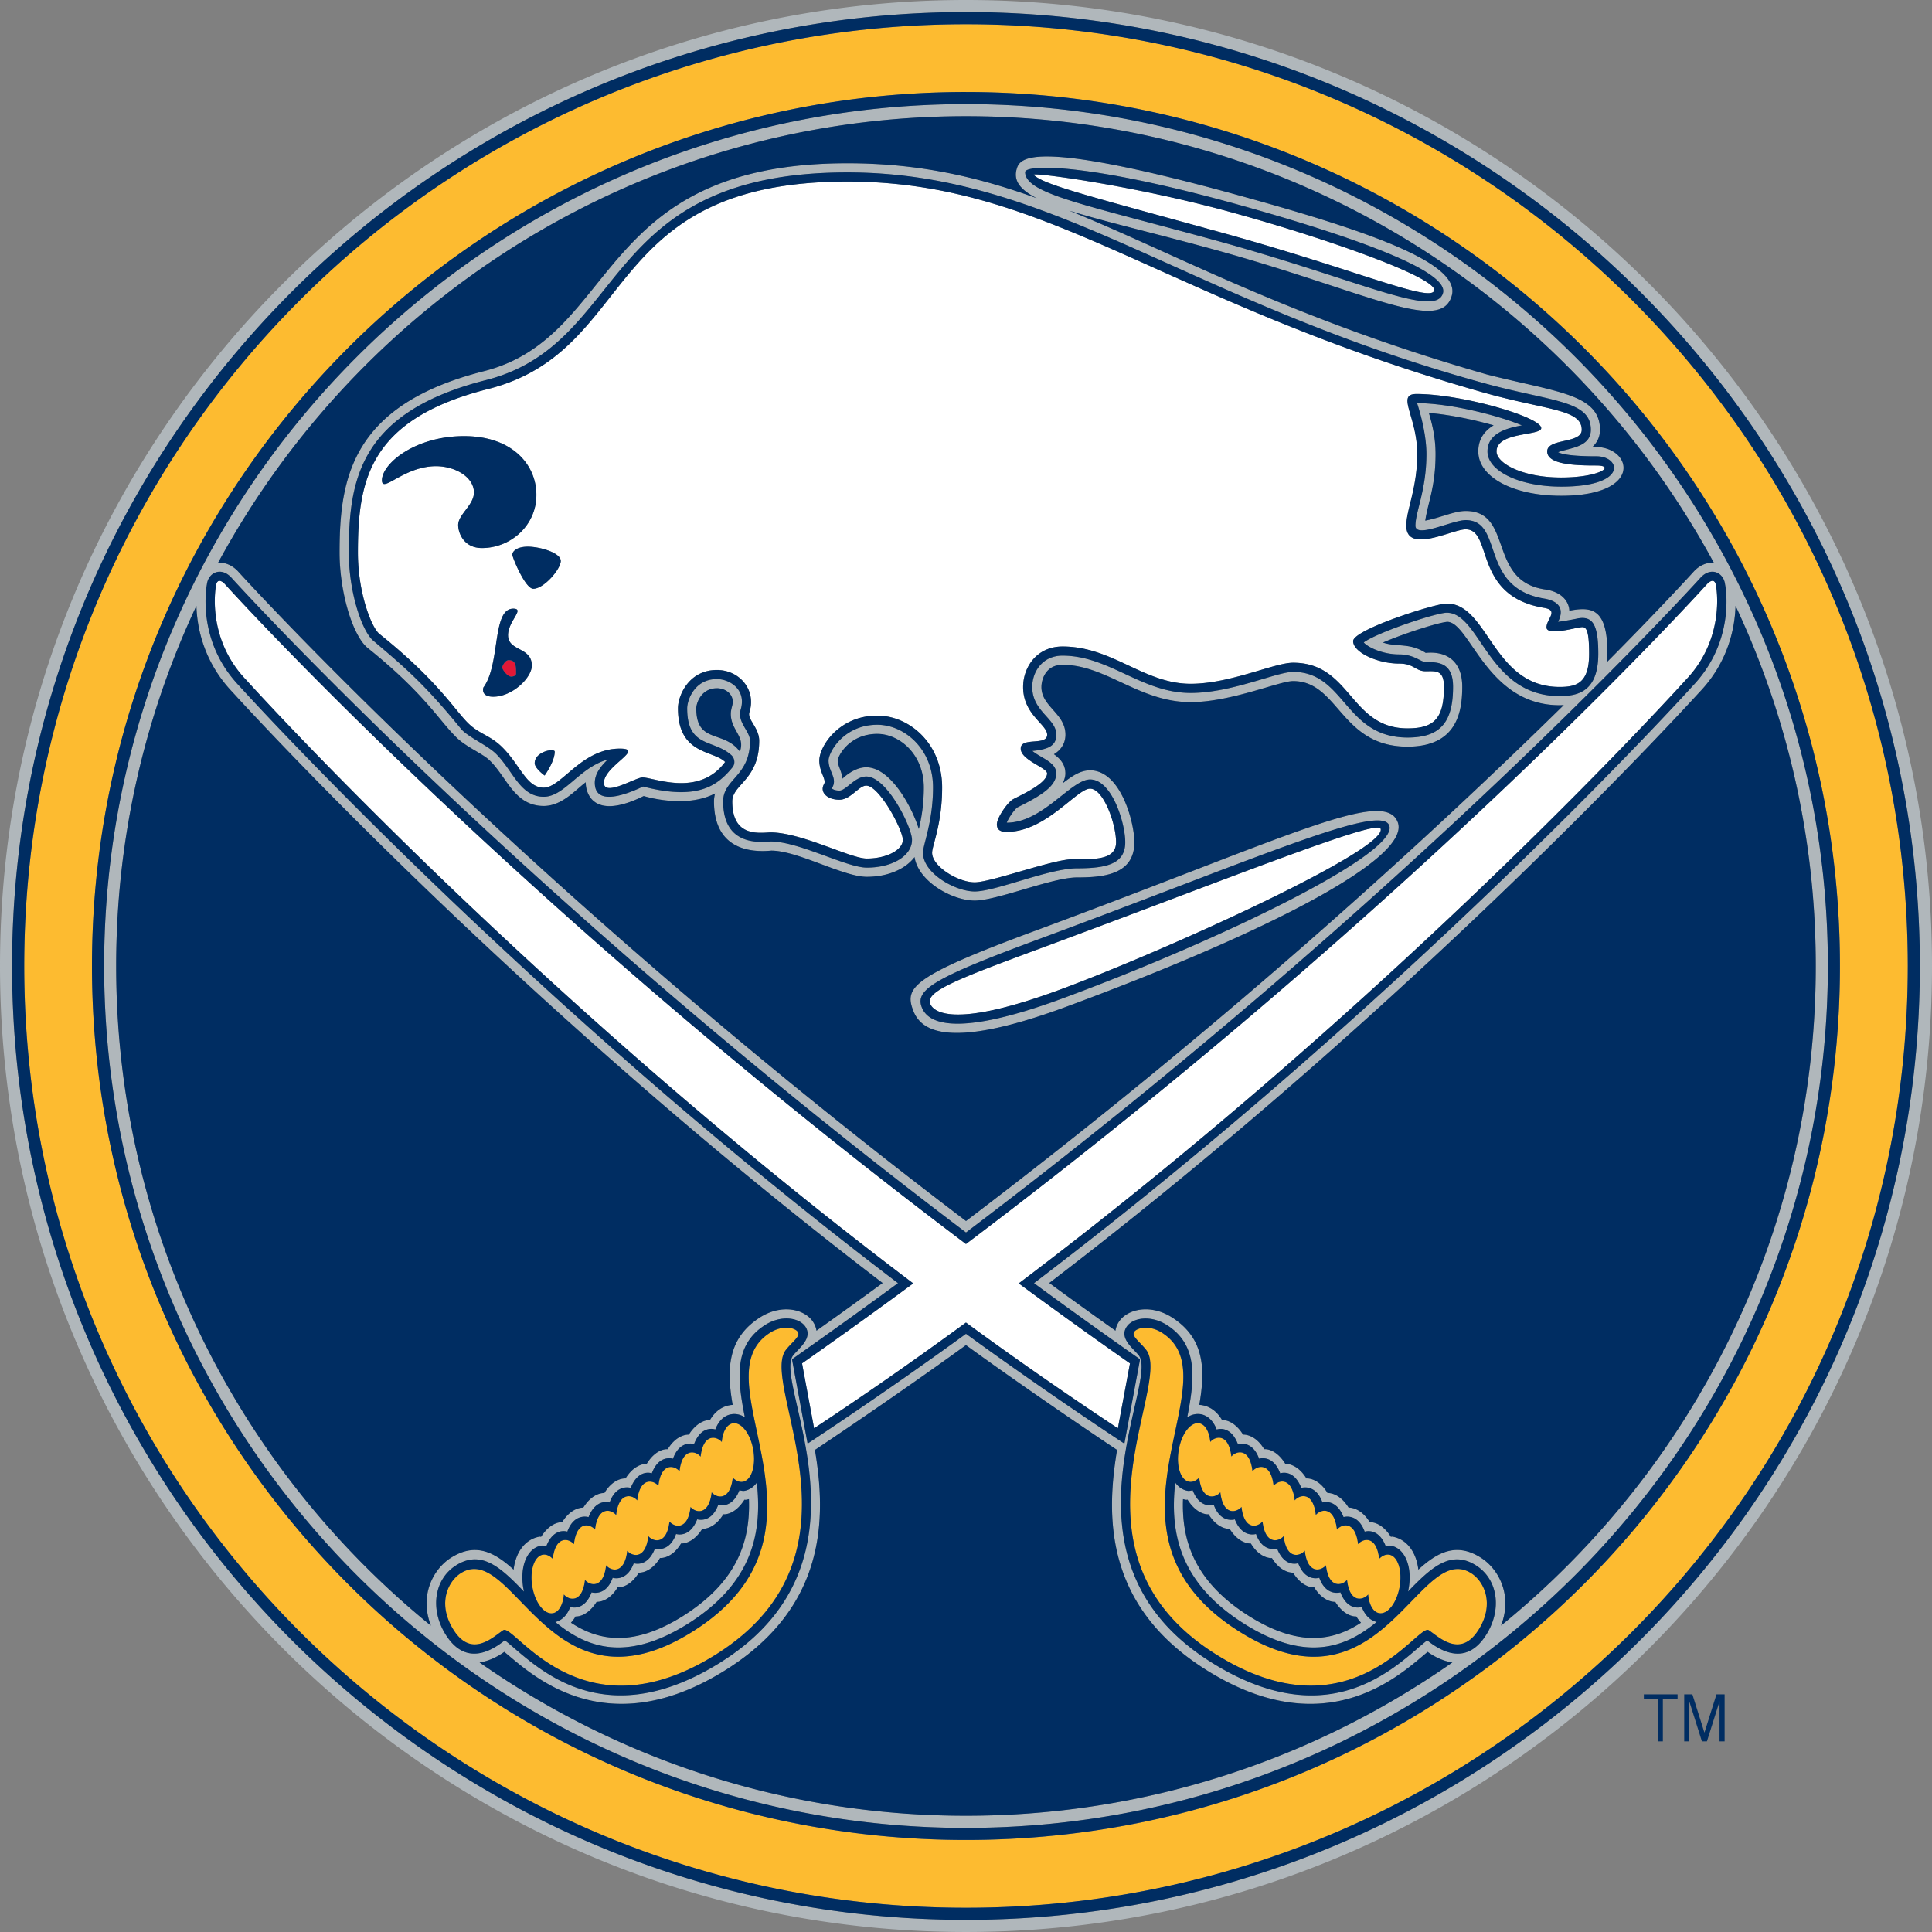 <svg xmlns="http://www.w3.org/2000/svg" width="262.602" height="262.601" viewBox="0 0 262.602 262.601"><rect x="0" y="0" width="262.602" height="262.601" fill="#808080" stroke="none"/><path fill="#fff" d="M233.246 79.616c-.184-1.286-1.134-.313-1.134-.313s-38.49 42.778-100.816 89.785C68.98 122.08 30.49 79.303 30.49 79.303s-.95-.973-1.135.313c0 0-1.4 7.07 4.12 12.82 0 0 38.207 42.41 90.657 82.008a815.881 815.881 0 0 1-15.12 10.87l1.65 8.822a528.799 528.799 0 0 0 20.633-14.373 530.28 530.28 0 0 0 20.643 14.373l1.65-8.823a781.177 781.177 0 0 1-15.12-10.87c52.45-39.598 90.647-82.008 90.647-82.008 5.532-5.747 4.13-12.82 4.13-12.82m-181.69 6.53c7.847 6.27 10.217 10.292 12.023 12.104 1.54 1.53 3.062 1.68 4.72 3.34 2.49 2.48 3.246 5.467 5.615 5.467 2.425 0 5.1-5.306 10.336-5.306 3.5 0-2.17 2.36-2.17 4.644 0 1.954 4.307-.724 5.247-.724 1.567 0 7.643 2.725 11.23-2.106-1.614-1.622-6.41-.963-6.41-7.288 0-1.747 1.495-5.214 5.303-5.214 3.053 0 5.385 2.692 4.417 5.763-.313.96 1.328 2.093 1.328 3.858 0 5.315-3.66 5.91-3.66 8.242 0 4.684 3.318 4.324 5.153 4.214 4.278 0 10.89 3.557 13.13 3.557 2.737 0 4.903-1.19 4.903-2.54 0-1.36-3.197-7.376-4.985-7.376-1.005 0-2.093 1.92-3.642 1.92-1.725 0-2.7-1.08-2.074-2.145.34-.604-.647-1.586-.647-3.18 0-1.938 2.673-6.11 7.873-6.11 4.306 0 8.805 3.74 8.805 9.765 0 5.003-1.354 7.893-1.354 8.884 0 1.85 3.522 4.01 5.78 4.01 2.25 0 10.677-3.143 13.388-3.143 2.7 0 5.836.2 5.836-2.303 0-2.5-1.716-7.28-3.54-7.28-1.81 0-5.976 5.874-11.323 5.874-.627 0-1.346-.13-1.346-1.027s1.43-2.937 2.178-3.38c.737-.433 4.656-2.115 4.656-3.53 0-.802-3.577-1.802-3.577-3.388 0-1.618 3.586-.323 3.586-1.88 0-1.407-3.272-2.72-3.272-6.478 0-2.71 1.863-5.514 5.366-5.514 6.786 0 11.036 5.07 17.406 5.07 5.404 0 11.342-2.862 13.94-2.862 7.902 0 7.7 8.926 15.545 8.926 3.65 0 4.95-1.38 4.95-5.656 0-2.343-1.133-2.117-2.507-2.117-1.364 0-1.558-1.046-3.586-1.046-2.97 0-6.25-1.54-6.25-3.052 0-1.55 11.1-5.1 12.722-5.1 5.68 0 6.214 11.332 15.342 11.332 2.305 0 4.01-.498 4.01-4.522 0-4.02-.645-3.655-1.383-3.56-.72.106-4.416 1.135-4.416-.018 0-1.162 1.75-2.314-.36-2.655-9.68-1.604-6.86-10.667-10.63-10.667-1.798 0-8.06 3.397-8.06-.507 0-2.153 1.494-5.09 1.494-9.728 0-5.126-2.932-8.163-.11-8.163 6.167 0 16.954 3.144 16.954 4.642 0 1.077-6.066.454-6.066 3.17 0 1.6 3.486 3.54 8.77 3.54 5.3 0 7.43-1.63 4.794-1.63-2.628 0-6.693-.076-6.693-1.91 0-1.83 4.693-1.02 4.693-2.946 0-2.84-4.785-2.623-13.553-5.126-43.655-12.415-58.85-28.613-86.25-28.613-33.725 0-28.33 22.998-48.826 28.188-16.208 4.116-17.71 12.387-17.71 22.25 0 5.547 1.88 10.198 2.912 11.03m15.49 8.554c-1.8 0-1.34-1.26-1.34-1.26 2.334-3.18 1.135-10.713 4.05-10.713 1.64 0-.71 1.678-.71 3.623 0 2.194 3.244 1.55 3.244 4.117 0 1.646-2.654 4.232-5.245 4.232m6.98 10.712s-1.35-.973-1.35-1.678c0-1.604 2.72-2.07 2.72-1.567 0 1.36-1.372 3.245-1.372 3.245m2.195-29.17c0 1.115-2.288 3.784-3.735 3.784-1.097 0-2.85-4.27-2.85-4.643 0-.37.508-1.08 2.112-1.08 1.613 0 4.472.81 4.472 1.937M63.08 59.277c6.473 0 9.82 3.814 9.82 7.994 0 4.187-3.514 7.216-7.404 7.216-2.48 0-3.218-2.074-3.218-3.126 0-1.435 2.148-2.71 2.148-4.407 0-2.126-2.59-3.587-5.173-3.587-4.38 0-7.33 3.757-7.33 1.904.002-2.207 4.428-5.993 11.157-5.993m78.34 69.626c-11.083 4.107-15.618 5.818-14.99 7.505.35.937 2.636 3.646 17.7-1.913 15-5.563 44.55-19.103 43.525-21.86-.497-1.355-21.388 7.072-46.236 16.268m24.21-97.4c18.3 5.03 28.84 9.677 29.31 7.994.46-1.688-14.088-6.938-27.52-10.63-13.435-3.69-27.374-5.523-26.923-5.1 1.41 1.334 6.823 2.703 25.133 7.736"/><path fill="#B0B7BB" d="M131.296 0C58.896 0 0 58.9 0 131.3c0 72.407 58.895 131.3 131.296 131.3 72.41 0 131.306-58.894 131.306-131.3C262.602 58.9 203.707 0 131.296 0m0 260.95C59.808 260.95 1.64 202.806 1.64 131.3 1.64 59.81 59.81 1.64 131.297 1.64c71.498 0 129.655 58.168 129.655 129.66 0 71.504-58.156 129.65-129.654 129.65m-.002-246.803c-64.592 0-117.144 52.557-117.144 117.148 0 64.612 52.552 117.155 117.144 117.155 64.602 0 117.153-52.543 117.153-117.155 0-64.59-52.554-117.148-117.155-117.148m31.92 178.08c.976.177 1.732.933 2.165 2.075 0 0 1.855-.7 2.887 1.992 0 0 1.937-.627 2.867 1.973 0 0 1.91-.627 2.877 1.992 0 0 1.818-.686 2.87 1.97 0 0 1.936-.616 2.866 1.993 0 0 1.854-.627 2.867 1.99 0 0 1.927-.627 2.886 1.973 0 0 1.843-.645 2.85 1.975.24-.036.46-.11.69-.073 1.91.332 2.95 2.82 2.434 5.78-.02.157-.056.313-.093.47 3.1-3.217 5.764-5.752 9.25-3.568 2.977 1.88 3.56 5.983 1.39 9.43-2.765 4.39-6.323 2.105-8.03.76-3.54 2.68-12.657 13.515-29.455 2.91-21.99-13.864-6.87-37.993-9.736-41.634-.757-.96-2.665-2.296-1.697-3.854.802-1.272 3.255-1.697 5.485-.296 4.25 2.692 3.836 7.228 2.775 12.558.58-.37 1.207-.526 1.853-.417m-8.26-7.476l-2.122 11.47a585.928 585.928 0 0 1-21.537-14.927 599.981 599.981 0 0 1-21.527 14.926l-2.122-11.47c4.693-3.3 9.93-7.053 14.4-10.335-51.314-39.012-89.04-80.655-89.483-81.145-5.91-6.146-4.49-13.576-4.443-13.83.185-1.618 1.91-2.43 3.292-.973.424.48 38.796 42.834 99.885 89.053 61.09-46.22 99.46-88.573 99.894-89.053 1.383-1.456 3.098-.646 3.282.973.056.254 1.476 7.685-4.435 13.83-.434.488-38.18 42.133-89.504 81.146 4.49 3.282 9.726 7.035 14.42 10.336m-94.373 37.45c-2.167-3.448-1.586-7.552 1.392-9.433 3.477-2.186 6.15.35 9.238 3.566-.027-.156-.064-.313-.092-.47-.506-2.96.535-5.448 2.435-5.78.24-.037.46.037.69.074 1.016-2.618 2.86-1.974 2.86-1.974.948-2.6 2.885-1.973 2.885-1.973 1.013-2.617 2.866-1.99 2.866-1.99.922-2.61 2.867-1.992 2.867-1.992 1.05-2.654 2.867-1.97 2.867-1.97.97-2.62 2.877-1.993 2.877-1.993.93-2.6 2.867-1.973 2.867-1.973 1.023-2.69 2.886-1.992 2.886-1.992.434-1.142 1.18-1.897 2.167-2.073.636-.11 1.27.046 1.853.415-1.07-5.33-1.484-9.866 2.775-12.558 2.23-1.4 4.684-.977 5.485.296.968 1.56-.94 2.896-1.696 3.855-2.867 3.64 12.253 27.77-9.754 41.635-16.79 10.604-25.898-.23-29.438-2.912-1.706 1.347-5.264 3.63-8.03-.756M143.577 99.86c0 1.53-1.125 2.016-3.255 2.214 1.152.973 3.245 1.517 3.245 3.056 0 1.766-2.14 3.062-5.265 4.61-.387.244-1.226 1.442-1.466 2.084 4.905 0 8.73-5.873 11.33-5.873 2.97 0 4.777 5.934 4.777 8.53 0 2.917-2.435 3.55-6.528 3.55-3.835 0-11.063 3.143-13.94 3.143-2.645 0-7.024-2.468-7.024-5.26 0-1.107 1.366-4.22 1.366-8.885 0-5.26-3.928-8.514-7.578-8.514-4.555 0-6.63 3.726-6.63 4.868 0 1.567 1.31 2.42.452 3.77.046.084.377.31 1.032.31.903 0 2.093-1.918 3.65-1.918 2.82 0 6.214 6.93 6.214 8.61 0 2.154-2.627 3.786-6.14 3.786-2.757 0-9.238-3.56-13.055-3.56-2.387.217-6.47.098-6.47-5.458 0-3.056 3.65-3.388 3.65-8.237 0-1.312-1.78-2.53-1.264-4.24.812-2.71-1.493-4.135-3.236-4.135-3.09 0-4.04 2.91-4.04 3.965 0 5.44 3.606 4.153 6.04 6.412.434.433.507 1.143.12 1.613-2.02 2.466-4.675 4.56-12.16 2.613-3.338 1.586-6.556 2.296-6.556-.516 0-1.24.848-2.277 1.752-3.153-3.845 1.055-5.864 5.056-8.694 5.056-3.2 0-4.14-3.49-6.48-5.83-1.126-1.126-3.79-2.288-4.712-3.344-5.136-6.314-7.92-8.574-11.94-12.008-1.585-1.277-3.364-6.675-3.364-12 0-9.87 1.42-19.08 18.642-23.454 19.48-4.946 15.084-28.226 49.122-28.226 28.01 0 45.71 17.416 86.59 28.663 9.147 2.51 14.467 2.31 14.467 6.316 0 2.38-2.867 2.453-4.453 3.048.48.253 1.75.558 5.218.558 3.328 0 4.333 4.126-4.794 4.126-5.624 0-10.02-2.107-10.02-4.785 0-2.532 2.765-3.196 4.673-3.542-2.994-1.275-9.604-3.004-14.242-3.022 0 0 1.272 3.683 1.272 6.92 0 4.872-1.494 7.836-1.494 9.726 0 1.795 4.98-.736 6.822-.736 5.32 0 1.724 9.27 10.833 10.677 2.196.44 2.464 1.7 1.735 3.135 0 0 1.327-.165 2.784-.48 1.935-.304 2.673.908 2.673 4.804 0 5.08-2.646 5.77-5.256 5.77-9.727 0-10.76-11.33-15.332-11.33-1.475 0-9.542 2.72-11.284 4.042.526.613 2.49 1.623 4.82 1.623 2.04 0 2.915 1.036 3.59 1.036 1.78 0 3.732.097 3.732 3.36 0 4.9-1.787 6.9-6.186 6.9-8.564 0-8.48-8.92-15.544-8.92-2.268 0-8.344 2.863-13.93 2.863-6.667 0-11.083-5.07-17.426-5.07-2.7 0-4.112 2.15-4.112 4.27.002 3.33 3.275 4.282 3.275 6.47m-18.69 12.826c-.913-2.945-3.817-8.385-7.146-8.385-1.733 0-3.235 1.54-3.235 1.54-.066-.944-.647-1.783-.647-2.457.036-.632 1.576-3.624 5.375-3.624 3.042 0 6.324 2.774 6.324 7.27a23.714 23.714 0 0 1-.67 5.655m-24.332-10.53c-2.212-2.973-5.92-1.018-5.92-5.88 0-.67.647-2.722 2.804-2.722 1.098 0 2.158.692 2.158 1.872 0 .434-.268.964-.268 1.604 0 2.236 2.02 3.09 1.226 5.126M131.298 15.8c43.858 0 82.1 24.576 101.646 60.68-.885-.05-1.854.3-2.674 1.16-.147.15-4.26 4.7-11.83 12.337.03-.36.057-.737.057-1.134 0-6.172-2.13-6.407-5.19-5.83 0 0 .092-2.26-3.052-2.855-8.188-.99-4.435-10.695-11.045-10.695-1.53 0-3.522.955-5.477 1.3.38-2.535 1.393-4.596 1.393-9.044 0-2.32-.488-4.163-.903-5.588 2.84.225 6.15.926 8.796 1.69-1.17.696-2.085 1.784-2.085 3.54 0 3.49 4.74 6.03 11.267 6.03 11.505 0 9.597-6.983 4.24-6.624.58-.567 1.032-1.268 1.032-2.352 0-4.89-5.992-5.107-15.37-7.514-26.745-7.647-42.38-16.457-56.792-22.274 4.638 1.466 11.35 2.996 19.656 5.278 20.744 5.702 30.896 11.603 32.37 6.25 1.245-4.52-12.17-8.988-29.263-13.69-28.276-7.776-29.493-4.938-29.908-3.435-.424 1.586.563 2.803 2.757 3.91-8.06-2.92-16.042-4.75-25.75-4.75-34.454 0-30.95 23.604-49.427 28.264-18.08 4.592-19.583 14.7-19.583 24.662 0 5.37 1.762 11.31 3.836 12.973 7.495 6 9.606 9.693 11.82 11.91 1.3 1.452 3.78 2.397 4.72 3.343 2.342 2.217 3.355 6.204 7.366 6.204 2.452 0 4.26-2.125 5.716-3.222-.01 1.447.97 5.278 7.883 1.87 0 0 5.615 1.785 9.69-.35a4.387 4.387 0 0 0-.147 1.074c0 6.592 5.024 6.96 7.79 6.707 3.596 0 9.772 3.56 12.98 3.56 2.933 0 5.274-1.1 6.49-2.693.5 3.314 5.09 5.92 8.17 5.92 3.07 0 10.538-3.145 13.93-3.145 3.66 0 7.782-.416 7.782-4.795 0-2.692-1.862-9.773-6.02-9.773-1.3 0-2.416.748-3.707 1.758.186-.425.342-.85.342-1.333 0-1.244-.71-2.02-1.55-2.613 1.172-.7 1.568-1.73 1.568-2.655 0-2.887-3.272-3.804-3.272-6.473 0-1.042.61-3.024 2.868-3.024 5.938 0 10.408 5.07 17.425 5.07 5.504 0 12.04-2.86 13.93-2.86 6.206 0 6.437 8.924 15.545 8.924 6.676 0 7.432-4.646 7.432-8.15 0-3.5-2.13-4.882-4.96-4.605-2.204-1.416-3.946-.766-5.81-1.397 2.822-1.23 7.487-2.72 8.73-2.826 3.09 0 5.357 11.34 15.27 11.34.202 0 .387-.02.58-.02-16.862 16.586-45.02 42.646-81.262 70.124C70.75 120.044 32.755 78.11 32.332 77.64c-.83-.862-1.788-1.213-2.674-1.162 19.547-36.105 57.772-60.68 101.638-60.68m8.04 7.6c-.028-.963 7.56-1.465 28.415 4.265 15.26 4.195 29.236 9.054 28.39 12.16-.97 3.522-11.32-1.756-30.85-7.126-17.923-4.927-25.89-6.343-25.953-9.298M15.793 131.294c0-17.484 3.92-34.08 10.907-48.95.092 2.98.986 7.646 4.94 11.754.435.492 37.59 41.5 88.334 80.29a787.347 787.347 0 0 1-8.99 6.48 2.973 2.973 0 0 0-.44-1.163c-1.135-1.798-4.297-2.498-7.192-.673-4.472 2.82-4.61 7.062-3.77 11.92-.13.01-.26.02-.407.046-1.152.204-2.047.942-2.674 2.013 0 0-1.5-.166-2.874 1.98 0 0-1.586-.137-2.867 1.982 0 0-1.513-.203-2.86 1.982 0 0-1.575-.12-2.875 1.992 0 0-1.586-.158-2.877 1.98 0 0-1.54-.158-2.867 1.99 0 0-1.56-.156-2.876 1.975 0 0-1.484-.166-2.857 1.99-.064 0-.13-.037-.194-.018-1.954.332-3.264 2.082-3.54 4.48-2.6-2.38-5.163-3.734-8.5-1.623-2.333 1.475-4.36 5.016-2.738 9.23-26.084-21.194-42.78-53.51-42.78-89.66m115.5 115.506c-24.56 0-47.36-7.717-66.104-20.838 1.32-.2 2.51-.848 3.357-1.438 3.365 2.738 13.507 12.916 30.176 2.406 13.6-8.584 13.607-20.568 12.05-29.844 6.417-4.297 14.825-10.105 20.522-14.253 5.698 4.148 14.115 9.957 20.532 14.253-1.558 9.275-1.55 21.26 12.05 29.844 16.67 10.51 26.81.332 30.167-2.406.848.59 2.047 1.236 3.365 1.438-18.744 13.12-41.545 20.838-66.115 20.838m72.733-25.843c1.622-4.232-.406-7.754-2.74-9.23-3.336-2.11-5.9-.755-8.5 1.624-.275-2.396-1.585-4.146-3.54-4.48-.063-.02-.13.02-.193.02-1.373-2.156-2.867-1.99-2.867-1.99-1.31-2.13-2.876-1.975-2.876-1.975-1.328-2.148-2.867-1.99-2.867-1.99-1.29-2.14-2.867-1.982-2.867-1.982-1.3-2.11-2.877-1.992-2.877-1.992-1.354-2.185-2.866-1.98-2.866-1.98-1.272-2.12-2.867-1.983-2.867-1.983-1.366-2.146-2.868-1.98-2.868-1.98-.628-1.07-1.52-1.81-2.675-2.012-.147-.027-.276-.035-.415-.045.848-4.86.71-9.1-3.762-11.922-2.894-1.825-6.057-1.125-7.19.673a2.855 2.855 0 0 0-.442 1.164 792.825 792.825 0 0 1-8.99-6.48c50.736-38.788 87.9-79.797 88.344-80.29 3.945-4.107 4.84-8.772 4.932-11.755 6.99 14.87 10.907 31.466 10.907 48.95 0 36.147-16.708 68.462-42.78 89.66m-44.292-19.447c-.72 6.637.425 13.553 9.34 19.176 8.445 5.33 13.848 3.234 18.043-.223-.91-.213-1.62-.96-2.026-2.047 0 0-1.872.702-2.904-1.98 0 0-1.928.616-2.868-1.983 0 0-1.9.627-2.858-1.99 0 0-1.835.682-2.876-1.982 0 0-1.937.635-2.877-1.982 0 0-1.842.627-2.865-1.982 0 0-1.927.62-2.867-1.98 0 0-1.862.646-2.867-1.973-.23.027-.46.11-.682.064-.693-.112-1.264-.51-1.69-1.116m1.062 2.25c.128.035.275.072.414.092.064.008.12-.02.203-.01 1.364 2.148 2.857 1.973 2.857 1.973 1.31 2.13 2.867 1.98 2.867 1.98 1.35 2.15 2.88 1.993 2.88 1.993 1.29 2.14 2.866 1.99 2.866 1.99 1.3 2.11 2.867 1.975 2.867 1.975 1.364 2.193 2.867 1.99 2.867 1.99 1.29 2.13 2.876 1.973 2.876 1.973 1.355 2.16 2.858 1.993 2.858 1.993.184.313.396.59.636.848-3.752 2.47-8.445 3.356-15.25-.92-7.43-4.7-9.144-10.28-8.94-15.876M93.523 220.69c8.906-5.624 10.068-12.54 9.34-19.177-.425.607-1.005.996-1.688 1.125-.23.037-.46-.037-.683-.074-1.014 2.62-2.876 1.973-2.876 1.973-.94 2.6-2.867 1.973-2.867 1.973-1.025 2.62-2.87 1.992-2.87 1.992-.93 2.617-2.876 1.99-2.876 1.99-1.042 2.656-2.867 1.982-2.867 1.982-.96 2.61-2.867 1.982-2.867 1.982-.93 2.6-2.866 1.982-2.866 1.982-1.023 2.684-2.896 1.982-2.896 1.982-.405 1.088-1.115 1.826-2.028 2.047 4.186 3.468 9.59 5.542 18.043.222m-15.286-.98s1.503.167 2.858-1.98c0 0 1.595.14 2.876-1.983 0 0 1.505.203 2.87-1.99 0 0 1.576.13 2.876-1.982 0 0 1.576.156 2.867-1.982 0 0 1.53.166 2.877-1.982 0 0 1.557.14 2.866-1.98 0 0 1.493.183 2.857-1.983.074-.01.14.027.203.018.14-.027.276-.064.406-.1.202 5.596-1.503 11.182-8.943 15.865-6.797 4.298-11.5 3.403-15.23.933.22-.25.442-.538.616-.85m66.75-82.895c28.37-10.487 46.754-20.324 45.01-25.045-1.77-4.79-14.953 2.038-49.443 14.793-16.604 6.146-17.582 7.685-16.457 10.704.894 2.412 3.9 5.836 20.89-.452m-4-9.08c29.668-10.98 46.706-18.61 47.85-15.53 1.374 3.737-22.598 15.428-44.282 23.45-16.014 5.927-18.67 2.853-19.287 1.188-.876-2.36 1.87-3.983 15.72-9.11"/><path fill="#FDBB30" d="M131.296 3.292C60.6 3.292 3.292 60.596 3.292 131.302c0 70.7 57.31 128.008 128.004 128.008 70.696 0 128.015-57.31 128.015-128.01 0-70.704-57.317-128.008-128.013-128.008m0 246.807c-65.597 0-118.794-53.197-118.794-118.8 0-65.606 53.197-118.794 118.794-118.794 65.607 0 118.795 53.188 118.795 118.794 0 65.604-53.187 118.8-118.794 118.8m30.332-48.698c.47.092.93-.13 1.363-.543.37 3.225 2.213 2.764 2.877 1.98.368 3.227 2.203 2.766 2.867 1.98.368 3.23 2.222 2.77 2.867 1.982.368 3.227 2.222 2.766 2.876 1.992.37 3.227 2.213 2.766 2.868 1.982.368 3.236 2.222 2.766 2.876 1.982.36 3.226 2.213 2.765 2.867 1.98.36 3.235 2.215 2.774 2.88 1.98.11 1.386.672 2.4 1.492 2.546 1.163.203 2.407-1.42 2.795-3.613.368-2.194-.268-4.14-1.43-4.333-.46-.073-.93.128-1.364.544-.358-3.22-2.212-2.765-2.875-1.98-.36-3.228-2.194-2.767-2.868-1.983-.36-3.236-2.212-2.766-2.857-1.982-.37-3.227-2.223-2.766-2.886-1.982-.35-3.236-2.204-2.775-2.867-2-.36-3.227-2.204-2.766-2.867-1.973-.36-3.227-2.213-2.766-2.868-1.992-.36-3.226-2.212-2.765-2.876-1.972-.11-1.373-.665-2.396-1.504-2.545-1.144-.202-2.406 1.42-2.784 3.616-.38 2.195.267 4.14 1.42 4.334M75.14 219.27c.82-.138 1.383-1.17 1.503-2.546.654.793 2.498 1.254 2.867-1.973.664.777 2.508 1.248 2.867-1.99.664.795 2.508 1.246 2.877-1.97.654.772 2.508 1.233 2.867-1.993.656.773 2.51 1.234 2.87-1.992.663.793 2.497 1.254 2.866-1.973.664.776 2.508 1.237 2.877-1.99.654.774 2.507 1.235 2.867-1.99.432.423.902.636 1.363.552 1.16-.203 1.798-2.14 1.42-4.332-.378-2.195-1.623-3.818-2.784-3.615-.83.14-1.395 1.162-1.505 2.535-.655-.783-2.5-1.244-2.867 1.992-.665-.793-2.5-1.244-2.868 1.982-.664-.783-2.518-1.246-2.877 1.982-.654-.785-2.508-1.236-2.867 1.982-.664-.775-2.5-1.246-2.867 1.99-.664-.783-2.518-1.244-2.877 1.982-.654-.783-2.508-1.244-2.867 1.982-.664-.783-2.508-1.244-2.876 1.992-.424-.426-.903-.646-1.364-.555-1.16.203-1.788 2.14-1.41 4.334.377 2.196 1.622 3.82 2.784 3.616m124.824-5.44c-7.22-4.555-12.096 20.174-31.55 7.91-21.444-13.533-.405-34.232-10.5-40.602-1.725-1.08-3.394-.664-3.753-.093-.367.58.74 1.318 1.606 2.416 3.743 4.72-12.16 27.744 9.44 41.36 18.477 11.655 27.476-4.194 28.996-3.245 1.236.793 4.242 3.947 6.77-.035 2.24-3.562.736-6.623-1.006-7.71m-93.14-30.37c.887-1.105 1.993-1.824 1.624-2.424-.37-.563-2.047-.986-3.77.102-10.088 6.362 10.96 27.07-10.503 40.602-19.443 12.264-24.33-12.465-31.54-7.91-1.742 1.098-3.245 4.14-.995 7.71 2.507 3.98 5.522.82 6.758.044 1.52-.967 10.528 14.89 28.986 3.236 21.602-13.617 5.698-36.64 9.44-41.36"/><path fill="#E31837" d="M69.13 89.73c-.444 0-.868.732-.868 1 0 .28.69 1.235 1.208 1.235.304 0 .682-.134.682-.406 0-1.06-.047-1.83-1.023-1.83"/><path fill="#002D62" d="M131.296 1.64C59.808 1.64 1.64 59.804 1.64 131.3c0 71.495 58.168 129.65 129.656 129.65 71.498 0 129.655-58.155 129.655-129.65 0-71.497-58.155-129.66-129.653-129.66m0 257.67C60.6 259.31 3.292 202 3.292 131.3c0-70.704 57.31-128.008 128.004-128.008 70.696 0 128.015 57.304 128.015 128.01 0 70.7-57.317 128.008-128.013 128.008m0-246.808c-65.6 0-118.798 53.192-118.798 118.794 0 65.616 53.197 118.795 118.794 118.795 65.607 0 118.795-53.18 118.795-118.793 0-65.602-53.186-118.794-118.793-118.794m0 235.95c-64.592 0-117.144-52.544-117.144-117.156 0-64.592 52.552-117.148 117.144-117.148 64.602 0 117.153 52.556 117.153 117.147 0 64.612-52.553 117.155-117.154 117.155M235.9 82.345c-.09 2.982-.976 7.647-4.93 11.765-.453.48-37.608 41.492-88.353 80.28a767.603 767.603 0 0 0 8.998 6.48c.056-.378.185-.766.434-1.162 1.14-1.798 4.304-2.498 7.2-.673 4.48 2.82 4.607 7.062 3.76 11.912.13.02.276.02.415.055 1.143.195 2.047.94 2.683 2.012 0 0 1.502-.166 2.857 1.98 0 0 1.595-.137 2.867 1.982 0 0 1.512-.203 2.876 1.992 0 0 1.577-.13 2.868 1.982 0 0 1.576-.156 2.867 1.982 0 0 1.54-.148 2.867 1.99 0 0 1.558-.146 2.876 1.982 0 0 1.503-.174 2.867 1.973.064.01.13-.027.203-.018 1.955.34 3.245 2.09 3.53 4.49 2.592-2.38 5.173-3.736 8.492-1.625 2.342 1.467 4.37 5.006 2.747 9.23 26.073-21.196 42.78-53.51 42.78-89.662.002-17.482-3.916-34.078-10.906-48.95M119.245 99.75c-3.808 0-5.348 2.993-5.384 3.63 0 .668.57 1.507.654 2.46 0 0 1.493-1.548 3.227-1.548 3.328 0 6.232 5.44 7.146 8.386.33-1.388.68-3.23.68-5.647 0-4.493-3.292-7.28-6.325-7.28m44.633 127.18c-13.59-8.573-13.6-20.567-12.04-29.853-6.427-4.277-14.835-10.096-20.542-14.244-5.697 4.148-14.115 9.966-20.53 14.244 1.565 9.285 1.548 21.28-12.042 29.854-16.67 10.52-26.81.334-30.176-2.404-.84.61-2.038 1.244-3.365 1.438 18.743 13.12 41.553 20.838 66.113 20.838 24.58 0 47.37-7.716 66.114-20.837-1.328-.193-2.518-.828-3.356-1.438-3.366 2.738-13.507 12.926-30.176 2.406M97.44 93.547c-2.146 0-2.802 2.05-2.802 2.73 0 4.853 3.716 2.908 5.92 5.872.783-2.03-1.227-2.883-1.227-5.12 0-.65.27-1.18.27-1.612 0-1.173-1.06-1.873-2.16-1.873M61.31 211.728c3.338-2.11 5.9-.756 8.5 1.623.277-2.396 1.587-4.146 3.54-4.49.066-.01.13.03.195.02 1.373-2.146 2.857-1.973 2.857-1.973 1.318-2.13 2.877-1.982 2.877-1.982 1.325-2.14 2.865-1.99 2.865-1.99 1.29-2.14 2.877-1.982 2.877-1.982 1.3-2.11 2.876-1.982 2.876-1.982 1.346-2.194 2.857-1.99 2.857-1.99 1.28-2.12 2.867-1.983 2.867-1.983 1.374-2.146 2.876-1.98 2.876-1.98.627-1.07 1.52-1.816 2.674-2.012.147-.035.277-.035.415-.055-.85-4.85-.71-9.09 3.76-11.913 2.897-1.825 6.06-1.125 7.192.673.25.396.386.784.44 1.162a775.239 775.239 0 0 0 8.99-6.48c-50.745-38.788-87.9-79.8-88.333-80.28-3.955-4.117-4.85-8.782-4.94-11.765-6.99 14.87-10.908 31.467-10.908 48.95 0 36.15 16.696 68.466 42.78 89.662-1.624-4.227.405-7.766 2.74-9.233m69.996-45.765c36.232-27.488 64.38-53.543 81.243-70.13-.187.01-.38.02-.565.02-9.92 0-12.188-11.33-15.277-11.33-1.245.105-5.91 1.594-8.73 2.812 1.86.645 3.613-.01 5.808 1.405 2.83-.273 4.97 1.104 4.97 4.61 0 3.492-.775 8.134-7.45 8.134-9.09 0-9.33-8.91-15.535-8.91-1.89 0-8.435 2.862-13.94 2.862-6.996 0-11.477-5.07-17.405-5.07-2.277 0-2.867 1.973-2.867 3.02 0 2.673 3.264 3.586 3.264 6.477 0 .927-.396 1.954-1.567 2.655.83.594 1.56 1.368 1.56 2.612 0 .48-.167.903-.352 1.323 1.29-1 2.406-1.747 3.706-1.747 4.167 0 6.02 7.08 6.02 9.77 0 4.383-4.13 4.788-7.78 4.788-3.393 0-10.86 3.144-13.93 3.144-3.08 0-7.663-2.608-8.17-5.91-1.208 1.596-3.56 2.68-6.49 2.68-3.218 0-9.386-3.56-12.98-3.56-2.776.263-7.79-.102-7.79-6.693 0-.396.063-.747.146-1.074-4.075 2.13-9.7.35-9.7.35-6.904 3.408-7.892-.427-7.882-1.87-1.447 1.098-3.255 3.218-5.707 3.218-4.01 0-5.024-3.982-7.366-6.2-.94-.944-3.42-1.898-4.72-3.342-2.213-2.222-4.324-5.91-11.82-11.916-2.073-1.67-3.844-7.61-3.844-12.973 0-9.958 1.512-20.07 19.592-24.658 18.475-4.666 14.972-28.27 49.425-28.27 9.7 0 17.692 1.836 25.75 4.75-2.193-1.11-3.18-2.324-2.747-3.91.406-1.498 1.613-4.34 29.908 3.44 17.084 4.69 30.5 9.163 29.254 13.69-1.466 5.342-11.626-.56-32.38-6.26-8.297-2.278-15.01-3.817-19.646-5.28 14.41 5.823 30.047 14.623 56.803 22.28 9.367 2.397 15.36 2.628 15.36 7.514 0 1.08-.452 1.784-1.033 2.352 5.356-.36 7.274 6.618-4.25 6.618-6.52 0-11.258-2.53-11.258-6.024 0-1.766.913-2.84 2.084-3.55-2.655-.75-5.956-1.452-8.796-1.678.415 1.424.903 3.264.903 5.577 0 4.457-1.022 6.513-1.4 9.053 1.954-.36 3.955-1.313 5.485-1.313 6.62 0 2.857 9.708 11.035 10.7 3.145.603 3.062 2.857 3.062 2.857 3.06-.575 5.18-.336 5.18 5.837 0 .396-.027.766-.055 1.134 7.588-7.638 11.69-12.187 11.83-12.34.82-.866 1.797-1.207 2.682-1.16-19.555-36.1-57.788-60.685-101.637-60.685-43.867 0-82.1 24.584-101.655 60.684.895-.047 1.862.294 2.683 1.16.42.468 38.413 42.41 98.968 88.322m9.247-39.39c34.49-12.757 47.665-19.594 49.444-14.795 1.743 4.72-16.64 14.55-45.01 25.045-16.992 6.288-19.997 2.854-20.892.452-1.115-3.03-.147-4.56 16.458-10.704m40.947 91.162s-1.586.14-2.867-1.982c0 0-1.513.203-2.877-1.99 0 0-1.567.13-2.867-1.982 0 0-1.576.156-2.867-1.982 0 0-1.54.156-2.88-1.982 0 0-1.565.14-2.866-1.982 0 0-1.493.176-2.857-1.992-.074 0-.147.037-.203.027a5.364 5.364 0 0 1-.415-.1c-.204 5.586 1.51 11.182 8.942 15.875 6.804 4.287 11.497 3.393 15.25.922a5.383 5.383 0 0 1-.637-.848c0-.002-1.503.164-2.86-1.984m-83.168-11.902c-1.31 2.13-2.867 1.973-2.867 1.973-1.347 2.15-2.886 1.994-2.886 1.994-1.282 2.14-2.858 1.973-2.858 1.973-1.3 2.12-2.867 1.992-2.867 1.992-1.366 2.192-2.888 1.99-2.888 1.99-1.272 2.13-2.858 1.972-2.858 1.972-1.355 2.16-2.867 1.993-2.867 1.993-.185.313-.387.59-.627.848 3.754 2.472 8.446 3.356 15.25-.92 7.432-4.702 9.146-10.27 8.943-15.876-.147.035-.276.072-.415.092-.064.017-.138-.02-.203 0-1.365 2.146-2.858 1.97-2.858 1.97M71.747 74.307c-1.604 0-2.11.71-2.11 1.078 0 .378 1.75 4.643 2.848 4.643 1.447 0 3.734-2.67 3.734-3.785 0-1.12-2.87-1.936-4.474-1.936m.932 29.428c0 .705 1.347 1.678 1.347 1.678s1.373-1.886 1.373-3.245c0-.503-2.72-.04-2.72 1.567m.23-36.46c0-4.18-3.355-7.997-9.818-7.997-6.73 0-11.175 3.775-11.175 5.997 0 1.85 2.97-1.908 7.35-1.908 2.57 0 5.152 1.457 5.152 3.577 0 1.7-2.14 2.98-2.14 4.42 0 1.038.738 3.126 3.228 3.126 3.882 0 7.403-3.035 7.403-7.216m71.508 21.842c6.352 0 10.76 5.07 17.425 5.07 5.59 0 11.665-2.86 13.924-2.86 7.07 0 6.988 8.923 15.553 8.923 4.398 0 6.187-2.007 6.187-6.9 0-3.28-1.954-3.367-3.733-3.367-.673 0-1.55-1.037-3.586-1.037-2.332 0-4.296-1.01-4.82-1.623 1.74-1.323 9.81-4.043 11.283-4.043 4.573 0 5.605 11.332 15.332 11.332 2.61 0 5.264-.69 5.264-5.767 0-3.9-.747-5.107-2.683-4.808a37.786 37.786 0 0 1-2.783.483c.73-1.438.46-2.7-1.733-3.135-9.11-1.405-5.514-10.69-10.833-10.69-1.843 0-6.82 2.54-6.82.747 0-1.885 1.492-4.85 1.492-9.722 0-3.24-1.27-6.92-1.27-6.92 4.637.01 11.256 1.743 14.243 3.02-1.908.35-4.674 1.01-4.674 3.54 0 2.684 4.397 4.786 10.02 4.786 9.128 0 8.123-4.126 4.795-4.126-3.467 0-4.738-.3-5.218-.554 1.586-.6 4.453-.673 4.453-3.052 0-4-5.32-3.803-14.467-6.315-40.88-11.245-58.58-28.665-86.59-28.665-34.03 0-29.642 23.28-49.123 28.23-17.222 4.37-18.642 13.585-18.642 23.45 0 5.324 1.78 10.722 3.365 12 4.028 3.424 6.804 5.692 11.93 12.007.932 1.056 3.596 2.218 4.72 3.343 2.343 2.342 3.283 5.836 6.482 5.836 2.83 0 4.858-4.005 8.694-5.06-.906.875-1.754 1.907-1.754 3.152 0 2.812 3.208 2.106 6.564.516 7.487 1.936 10.133-.148 12.152-2.614.387-.47.313-1.18-.12-1.623-2.434-2.244-6.04-.962-6.04-6.4 0-1.056.95-3.974 4.04-3.974 1.742 0 4.047 1.438 3.235 4.144-.516 1.71 1.264 2.93 1.264 4.242 0 4.854-3.65 5.172-3.65 8.242 0 5.54 4.095 5.675 6.474 5.453 3.816 0 10.298 3.55 13.055 3.55 3.512 0 6.14-1.622 6.14-3.775 0-1.678-3.394-8.606-6.215-8.606-1.558 0-2.747 1.913-3.65 1.913-.655 0-.986-.228-1.033-.31.85-1.35-.44-2.205-.44-3.78 0-1.13 2.064-4.86 6.62-4.86 3.65 0 7.577 3.255 7.577 8.515 0 4.665-1.365 7.78-1.365 8.884 0 2.792 4.38 5.26 7.025 5.26 2.876 0 10.104-3.146 13.94-3.146 4.093 0 6.527-.64 6.527-3.55 0-2.604-1.808-8.523-4.776-8.523-2.6 0-6.426 5.874-11.33 5.874.24-.646 1.08-1.844 1.465-2.088 3.126-1.55 5.265-2.845 5.265-4.605 0-1.54-2.094-2.097-3.246-3.06 2.13-.21 3.255-.683 3.255-2.21 0-2.197-3.275-3.143-3.275-6.475-.002-2.126 1.418-4.27 4.11-4.27m-5.348 4.27c0 3.757 3.264 5.07 3.264 6.477 0 1.567-3.595.263-3.595 1.885 0 1.577 3.587 2.577 3.587 3.384 0 1.416-3.92 3.095-4.665 3.527-.738.447-2.158 2.485-2.158 3.394 0 .895.71 1.02 1.336 1.02 5.348 0 9.506-5.873 11.33-5.873 1.817 0 3.532 4.785 3.532 7.28 0 2.502-3.126 2.304-5.837 2.304-2.72 0-11.127 3.145-13.386 3.145s-5.78-2.162-5.78-4.015c0-.99 1.364-3.88 1.364-8.883 0-6.024-4.51-9.76-8.823-9.76-5.2 0-7.874 4.173-7.874 6.105 0 1.6.997 2.58.647 3.194-.628 1.065.368 2.135 2.083 2.135 1.54 0 2.637-1.916 3.65-1.916 1.78 0 4.97 6.012 4.97 7.37 0 1.352-2.157 2.54-4.896 2.54-2.25 0-8.85-3.558-13.138-3.558-1.827.115-5.146.484-5.146-4.21 0-2.33 3.66-2.926 3.66-8.24 0-1.767-1.642-2.9-1.337-3.864.977-3.064-1.347-5.757-4.417-5.757-3.808 0-5.282 3.467-5.282 5.21 0 6.338 4.785 5.665 6.407 7.292-3.585 4.84-9.67 2.103-11.237 2.103-.932 0-5.237 2.683-5.237.73 0-2.288 5.66-4.648 2.158-4.648-5.246 0-7.91 5.307-10.345 5.307-2.36 0-3.127-2.983-5.606-5.464-1.65-1.664-3.18-1.807-4.71-3.347-1.827-1.813-4.188-5.83-12.033-12.1-1.022-.82-2.903-5.488-2.903-11.03 0-9.864 1.504-18.135 17.712-22.25 20.476-5.196 15.083-28.194 48.81-28.194 27.417 0 42.602 16.203 86.25 28.617 8.774 2.503 13.57 2.287 13.57 5.126 0 1.926-4.694 1.115-4.694 2.945s4.047 1.908 6.692 1.908c2.637 0 .498 1.632-4.794 1.632-5.302 0-8.786-1.937-8.786-3.54 0-2.71 6.075-2.098 6.075-3.172 0-1.503-10.787-4.638-16.945-4.638-2.83 0 .092 3.033.092 8.17 0 4.632-1.484 7.568-1.484 9.72 0 3.9 6.25.504 8.06.504 3.77 0 .94 9.062 10.638 10.666 2.094.34.36 1.503.36 2.65 0 1.162 3.688.125 4.416.032.737-.105 1.374-.475 1.374 3.55 0 4.02-1.715 4.522-4.02 4.522-9.11 0-9.645-11.332-15.342-11.332-1.613 0-12.714 3.55-12.714 5.107 0 1.512 3.282 3.052 6.26 3.052 2.028 0 2.213 1.037 3.587 1.037 1.363 0 2.497-.226 2.497 2.116 0 4.273-1.3 5.65-4.95 5.65-7.847 0-7.653-8.92-15.554-8.92-2.582 0-8.528 2.863-13.922 2.863-6.37 0-10.62-5.07-17.424-5.07-3.485 0-5.348 2.802-5.348 5.513m-70.01-7.04c0-1.945 2.343-3.613.7-3.613-2.912 0-1.704 7.532-4.046 10.703 0 0-.46 1.26 1.337 1.26 2.6 0 5.236-2.582 5.236-4.224 0-2.568-3.224-1.927-3.224-4.126m.415 5.62c-.506 0-1.207-.954-1.207-1.235 0-.266.424-1.003.867-1.003.985 0 1.013.774 1.013 1.834 0 .273-.378.407-.673.407M200.628 212.78c-3.477-2.204-6.15.35-9.248 3.54.037-.13.065-.295.093-.443.517-2.977-.535-5.457-2.435-5.78-.22-.046-.46.036-.69.065-.996-2.62-2.858-1.975-2.858-1.975-.94-2.6-2.867-1.982-2.867-1.982-1.023-2.607-2.867-1.98-2.867-1.98-.94-2.62-2.877-1.982-2.877-1.982-1.044-2.666-2.87-1.982-2.87-1.982-.977-2.617-2.866-1.99-2.866-1.99-.94-2.6-2.886-1.982-2.886-1.982-1.016-2.682-2.887-1.982-2.887-1.982-.423-1.133-1.18-1.908-2.156-2.082-.646-.102-1.282.055-1.845.424 1.052-5.33 1.476-9.866-2.784-12.558-2.23-1.402-4.684-.978-5.477.295-.987 1.55.93 2.895 1.68 3.854 2.865 3.65-12.255 27.77 9.752 41.643 16.798 10.594 25.916-.23 29.447-2.922 1.705 1.347 5.264 3.624 8.02-.757 2.176-3.44 1.594-7.544-1.383-9.425M163 193.453c.82.14 1.375 1.162 1.504 2.535.646-.783 2.5-1.244 2.867 1.982.665-.783 2.5-1.234 2.87 1.992.662-.783 2.506-1.246 2.875 1.982.654-.785 2.5-1.246 2.867 1.982.664-.785 2.5-1.246 2.867 1.98.663-.773 2.507-1.234 2.876 2.002.654-.793 2.498-1.254 2.867 1.973.664-.774 2.498-1.243 2.867 1.993.435-.426.904-.637 1.375-.555 1.16.203 1.788 2.14 1.41 4.334-.378 2.193-1.622 3.816-2.784 3.613-.83-.137-1.38-1.17-1.5-2.535-.655.783-2.51 1.244-2.868-1.982-.663.775-2.497 1.236-2.866-1.99-.664.793-2.517 1.244-2.876-1.992-.655.793-2.508 1.254-2.868-1.973-.663.773-2.508 1.234-2.876-1.992-.654.794-2.49 1.255-2.858-1.972-.664.775-2.517 1.236-2.876-1.99-.655.773-2.508 1.234-2.877-1.992-.424.424-.895.637-1.364.553-1.152-.203-1.79-2.14-1.41-4.33.377-2.206 1.622-3.82 2.783-3.616m24.11 27.003c-4.177 3.467-9.59 5.56-18.034.23-8.907-5.623-10.068-12.54-9.34-19.176.433.608.995.997 1.687 1.126.23.037.452-.037.69-.074.997 2.62 2.86 1.973 2.86 1.973.94 2.6 2.866 1.982 2.866 1.982 1.023 2.61 2.877 1.982 2.877 1.982.93 2.616 2.866 1.98 2.866 1.98 1.05 2.665 2.867 1.99 2.867 1.99.977 2.61 2.867 1.983 2.867 1.983.94 2.6 2.876 1.982 2.876 1.982 1.023 2.684 2.896 1.982 2.896 1.982.406 1.09 1.116 1.83 2.02 2.04m13.848 1.08c-2.518 3.983-5.523.82-6.768.046-1.52-.967-10.51 14.89-28.986 3.236-21.602-13.628-5.688-36.63-9.432-41.36-.885-1.106-1.982-1.825-1.623-2.416.37-.57 2.05-.995 3.773.093 10.086 6.362-10.963 27.07 10.49 40.602 19.445 12.263 24.332-12.466 31.55-7.91 1.735 1.096 3.247 4.14.998 7.71m-102.91 4.34c22.008-13.875 6.888-37.994 9.755-41.645.756-.96 2.664-2.305 1.696-3.863-.8-1.263-3.252-1.688-5.483-.286-4.26 2.692-3.845 7.228-2.775 12.558-.58-.37-1.216-.525-1.852-.406-.987.156-1.733.932-2.167 2.064 0 0-1.86-.7-2.885 1.975 0 0-1.937-.61-2.867 2 0 0-1.907-.637-2.876 1.982 0 0-1.815-.686-2.866 1.98 0 0-1.945-.627-2.867 1.982 0 0-1.853-.627-2.866 1.99 0 0-1.937-.627-2.886 1.973 0 0-1.844-.645-2.85 1.975-.24-.028-.46-.11-.7-.065-1.9.324-2.94 2.805-2.434 5.78.027.15.064.306.092.462-3.088-3.207-5.762-5.762-9.238-3.56-2.978 1.882-3.56 5.985-1.392 9.423 2.766 4.39 6.324 2.104 8.03.758 3.54 2.692 12.66 13.516 29.44 2.922M73.77 211.322c.46-.092.94.13 1.365.555.37-3.236 2.223-2.775 2.877-1.992.36-3.227 2.203-2.766 2.867-1.982.37-3.227 2.212-2.766 2.866-1.982.37-3.234 2.224-2.764 2.868-1.99.37-3.217 2.223-2.766 2.877-1.98.37-3.23 2.214-2.766 2.868-1.982.37-3.227 2.222-2.775 2.867-1.982.368-3.236 2.22-2.775 2.885-1.992.11-1.373.664-2.396 1.494-2.535 1.15-.204 2.414 1.42 2.783 3.614.378 2.193-.26 4.13-1.41 4.332-.47.084-.95-.13-1.374-.553-.37 3.227-2.214 2.766-2.868 1.992-.37 3.227-2.223 2.766-2.868 1.99-.368 3.227-2.212 2.766-2.867 1.973-.368 3.227-2.213 2.766-2.876 1.992-.368 3.226-2.203 2.765-2.866 1.99-.37 3.218-2.223 2.767-2.867 1.974-.37 3.236-2.222 2.766-2.876 1.99-.37 3.227-2.213 2.766-2.867 1.973-.12 1.375-.683 2.408-1.503 2.545-1.17.203-2.416-1.42-2.794-3.613-.378-2.2.267-4.136 1.42-4.34m29.097-9.81c.73 6.64-.425 13.555-9.34 19.178-8.454 5.32-13.848 3.245-18.043-.222.913-.22 1.623-.96 2.028-2.047 0 0 1.872.7 2.896-1.98 0 0 1.936.615 2.867-1.984 0 0 1.91.627 2.868-1.982 0 0 1.825.674 2.877-1.982 0 0 1.936.627 2.876-1.99 0 0 1.845.627 2.868-1.992 0 0 1.918.628 2.858-1.972 0 0 1.862.646 2.876-1.973.222.037.46.11.683.074.684-.13 1.264-.52 1.69-1.128m-34.47 20.07c-1.235.776-4.25 3.94-6.758-.044-2.25-3.56-.747-6.61.986-7.71 7.228-4.554 12.105 20.175 31.56 7.91 21.443-13.532.414-34.24 10.49-40.6 1.733-1.09 3.402-.665 3.762-.094.38.59-.737 1.328-1.604 2.416-3.753 4.73 12.16 27.732-9.44 41.37-18.476 11.644-27.475-4.213-28.996-3.247m53.66-47.176c-4.482 3.3-9.72 7.044-14.412 10.354l2.12 11.46c6.814-4.497 15.047-10.196 21.528-14.925 6.49 4.73 14.724 10.428 21.528 14.926l2.13-11.46c-4.702-3.31-9.94-7.05-14.41-10.352 51.315-39.004 89.06-80.64 89.494-81.142 5.91-6.146 4.5-13.576 4.435-13.83-.185-1.603-1.89-2.424-3.29-.963-.426.475-38.797 42.825-99.887 89.048C70.206 121.3 31.836 78.95 31.41 78.474c-1.38-1.46-3.105-.64-3.29.964-.046.253-1.466 7.684 4.436 13.83.442.502 38.177 42.137 89.504 81.14m-92.705-94.79c.193-1.286 1.134-.313 1.134-.313s38.49 42.778 100.805 89.785c62.325-47.008 100.808-89.786 100.808-89.786s.96-.973 1.143.313c0 0 1.393 7.07-4.13 12.82 0 0-38.197 42.41-90.647 82.008a780.503 780.503 0 0 0 15.12 10.87l-1.64 8.822a521.4 521.4 0 0 1-20.654-14.373c-6.693 4.896-13.58 9.718-20.643 14.373l-1.632-8.823a792.638 792.638 0 0 0 15.11-10.87c-52.44-39.598-90.645-82.008-90.645-82.008-5.532-5.747-4.13-12.82-4.13-12.82m115.2 56.04c21.684-8.024 45.655-19.715 44.27-23.454-1.133-3.074-18.17 4.56-47.84 15.53-13.84 5.127-16.585 6.754-15.72 9.114.61 1.66 3.265 4.74 19.29-1.19m-3.136-6.753c24.846-9.196 45.737-17.623 46.234-16.268 1.023 2.757-28.525 16.296-43.525 21.86-15.065 5.56-17.353 2.85-17.7 1.912-.63-1.685 3.906-3.396 14.99-7.504m54.718-89.08c.848-3.106-13.13-7.965-28.387-12.16-20.853-5.73-28.432-5.23-28.413-4.264.064 2.953 8.02 4.37 25.962 9.296 19.517 5.37 29.87 10.65 30.84 7.127m-28.72-10.958c13.424 3.688 27.98 8.948 27.52 10.63-.47 1.688-11.01-2.968-29.31-7.997-18.31-5.035-23.73-6.404-25.132-7.73-.45-.43 13.498 1.404 26.922 5.096"/><path fill="#002D62" d="M223.437 230.978h1.9v5.717h.682v-5.717h2v-.682h-4.584zm8.233 4.527l-1.64-5.21h-1.107v6.4h.69v-5.44l1.716 5.44h.68l1.715-5.44v5.44h.69v-6.4h-1.104z"/></svg>